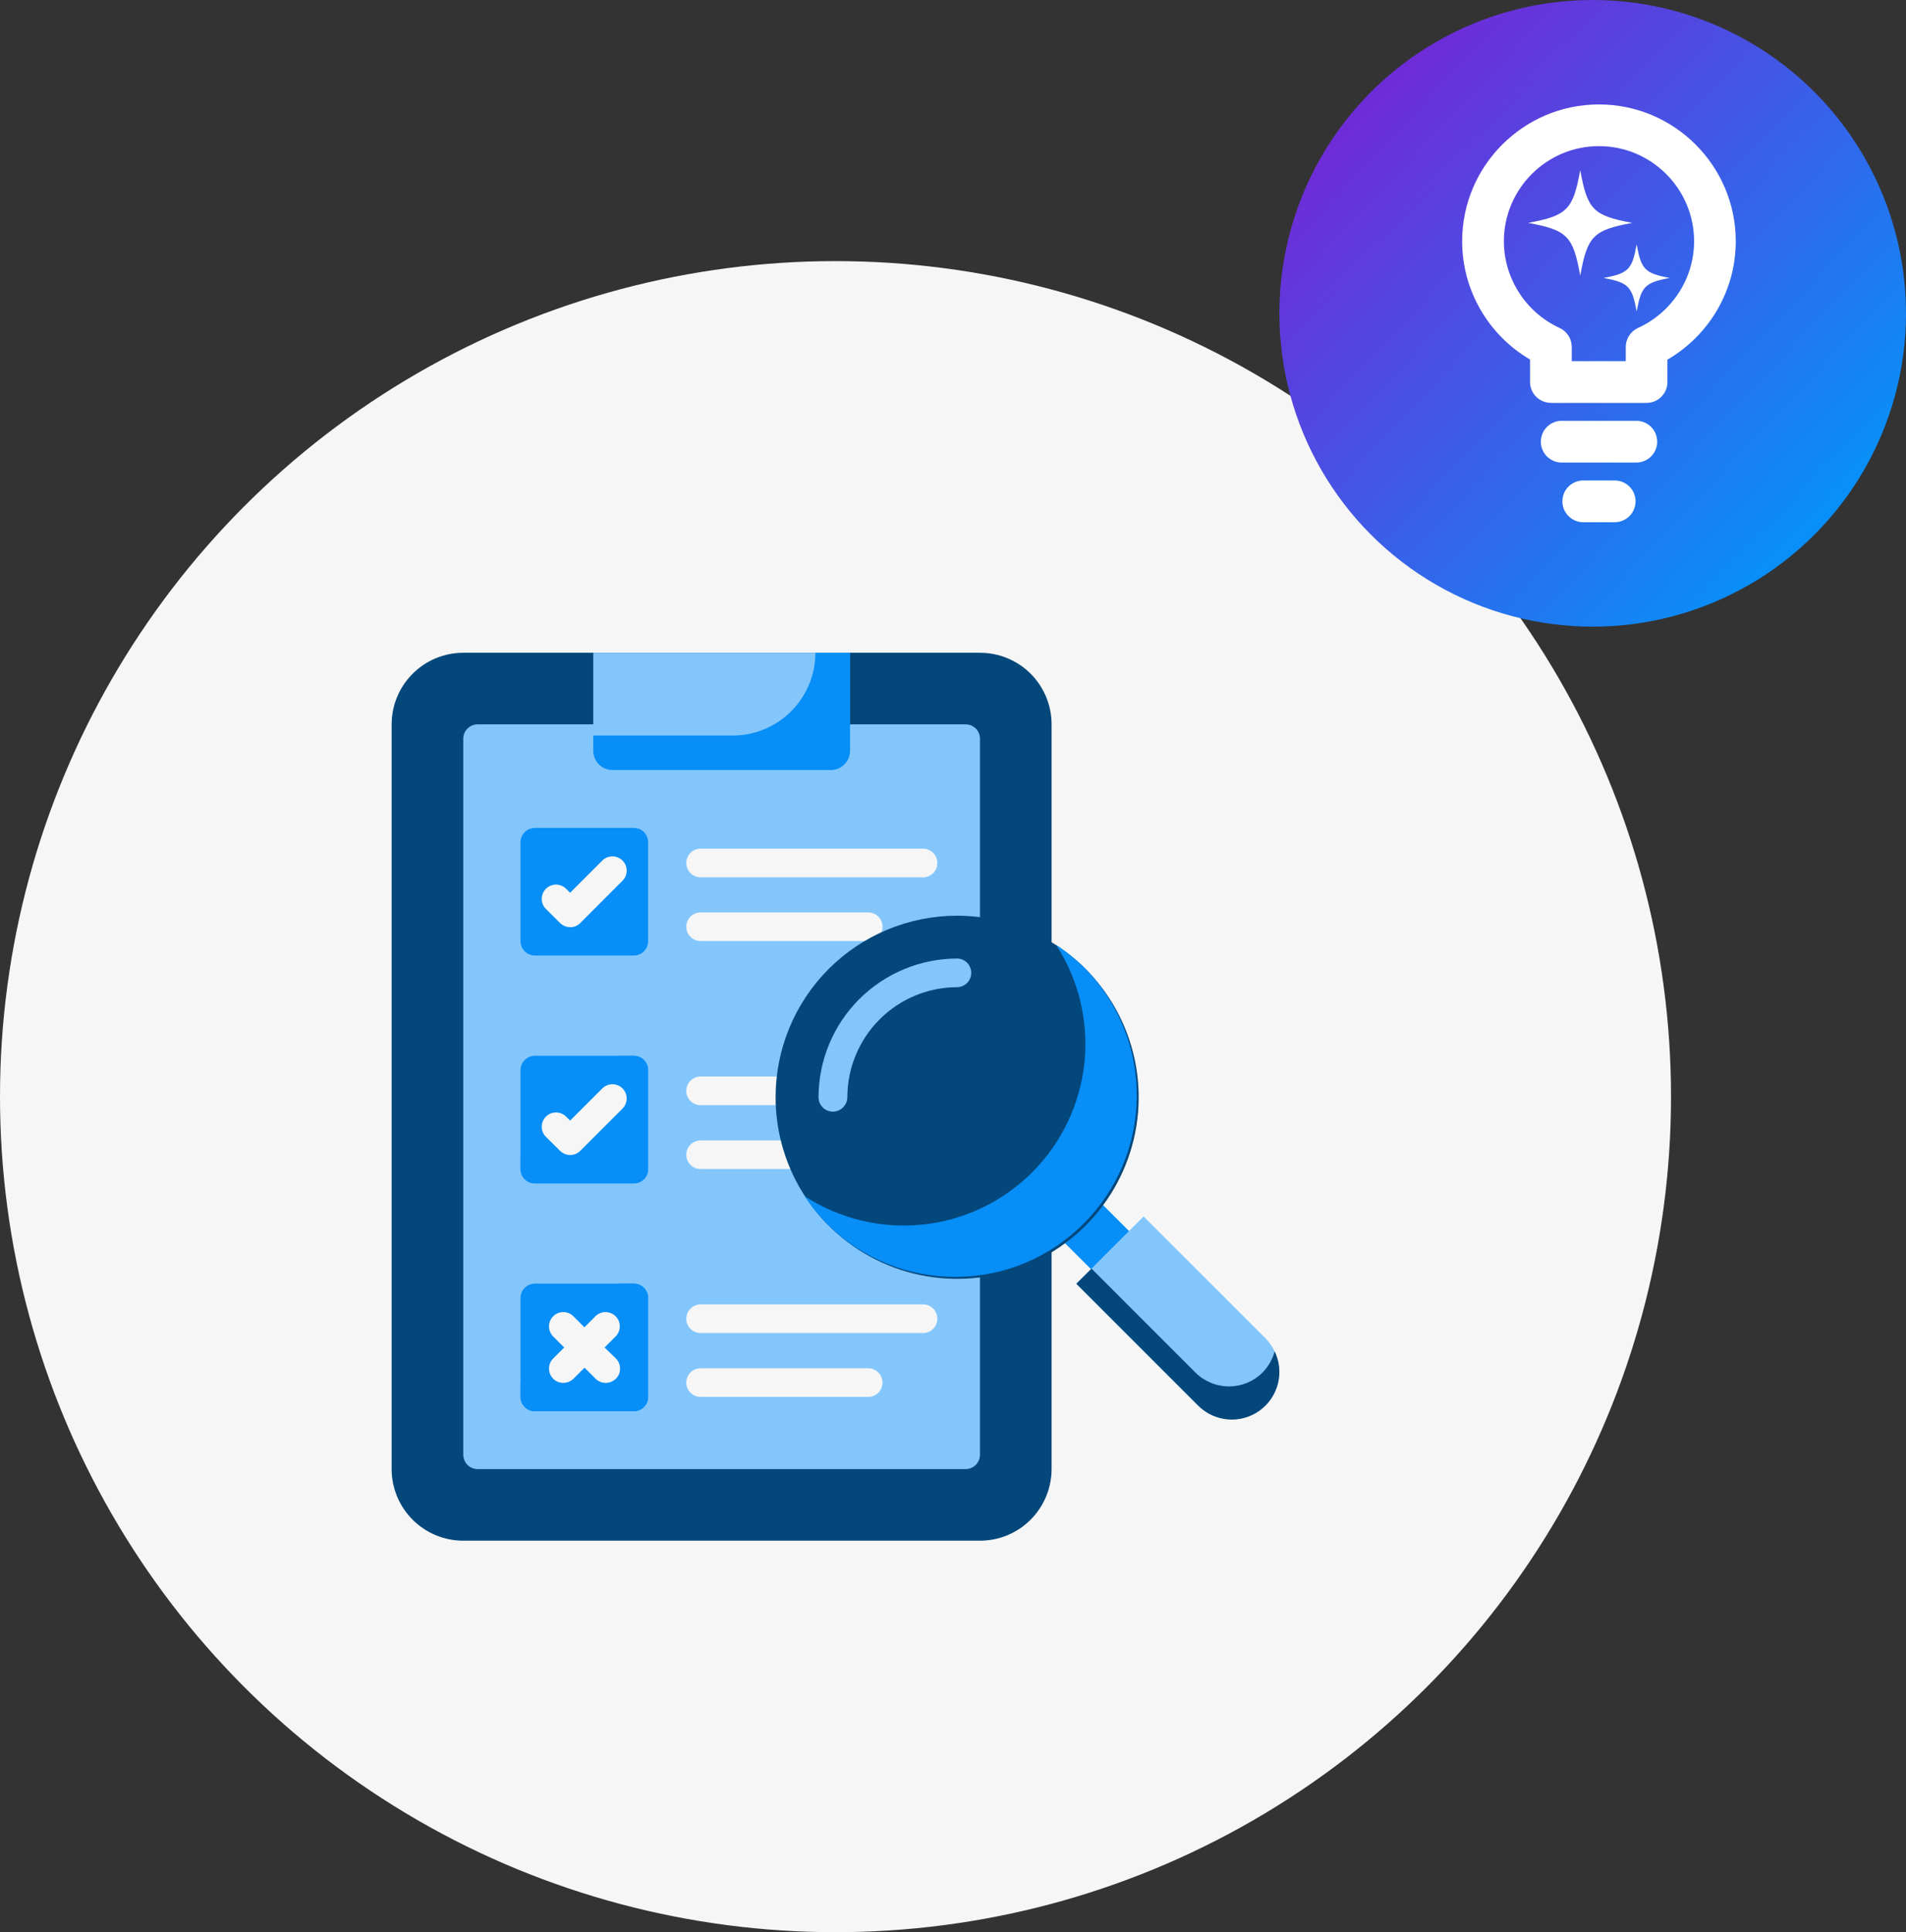 <svg width="73" height="74" viewBox="0 0 73 74" fill="none" xmlns="http://www.w3.org/2000/svg">
<rect x="0" y="0" width="73" height="74" fill="#333333" stroke="none"/>
<circle cx="32" cy="42" r="32" fill="#F6F6F6"/>
<path d="M37.532 25H17.742C17.015 25 16.318 25.289 15.804 25.804C15.289 26.318 15 27.015 15 27.742V56.264C15 56.991 15.289 57.688 15.804 58.203C16.318 58.717 17.015 59.006 17.742 59.006H37.533C38.26 59.006 38.958 58.717 39.472 58.203C39.986 57.688 40.275 56.991 40.276 56.264V27.742C40.276 27.382 40.205 27.025 40.067 26.692C39.93 26.359 39.727 26.057 39.473 25.802C39.218 25.547 38.915 25.345 38.582 25.208C38.249 25.07 37.892 25 37.532 25Z" fill="#03477B"/>
<path d="M36.983 27.742H18.291C18.146 27.743 18.006 27.801 17.904 27.904C17.801 28.006 17.743 28.146 17.743 28.291V55.715C17.743 55.861 17.801 56 17.904 56.103C18.006 56.206 18.146 56.264 18.291 56.264H36.983C37.129 56.264 37.269 56.206 37.372 56.103C37.475 56 37.533 55.861 37.533 55.715V28.291C37.534 28.219 37.52 28.147 37.492 28.08C37.464 28.014 37.424 27.953 37.373 27.902C37.322 27.851 37.261 27.811 37.194 27.783C37.127 27.756 37.056 27.742 36.983 27.742Z" fill="#83C6FB"/>
<path d="M40.79 47.614L42.189 49.007L43.641 47.548L42.249 46.155" fill="#078EF7"/>
<path d="M22.723 25V28.752C22.723 28.948 22.801 29.137 22.939 29.275C23.078 29.414 23.267 29.492 23.463 29.492H31.816C32.013 29.492 32.201 29.414 32.34 29.275C32.479 29.137 32.557 28.948 32.557 28.752V25H22.723Z" fill="#83C6FB"/>
<path d="M31.23 25C31.23 25.841 30.895 26.648 30.301 27.242C29.706 27.837 28.899 28.171 28.058 28.171H22.723V28.752C22.723 28.948 22.801 29.137 22.939 29.275C23.078 29.414 23.267 29.492 23.463 29.492H31.816C32.013 29.492 32.201 29.414 32.34 29.275C32.479 29.137 32.557 28.948 32.557 28.752V25H31.23Z" fill="#078EF7"/>
<path d="M35.338 33.6H26.847C26.774 33.602 26.701 33.589 26.633 33.563C26.565 33.536 26.503 33.496 26.45 33.445C26.398 33.394 26.356 33.333 26.327 33.265C26.299 33.197 26.284 33.125 26.284 33.052C26.284 32.978 26.299 32.906 26.327 32.838C26.356 32.771 26.398 32.71 26.45 32.659C26.503 32.608 26.565 32.568 26.633 32.541C26.701 32.514 26.774 32.501 26.847 32.503H35.338C35.411 32.501 35.484 32.514 35.552 32.541C35.62 32.568 35.683 32.608 35.735 32.659C35.788 32.71 35.829 32.771 35.858 32.838C35.886 32.906 35.901 32.978 35.901 33.052C35.901 33.125 35.886 33.197 35.858 33.265C35.829 33.333 35.788 33.394 35.735 33.445C35.683 33.496 35.62 33.536 35.552 33.563C35.484 33.589 35.411 33.602 35.338 33.6Z" fill="#F6F6F6"/>
<path d="M33.237 36.041H26.847C26.774 36.043 26.701 36.03 26.633 36.003C26.565 35.977 26.503 35.937 26.45 35.885C26.398 35.834 26.356 35.773 26.327 35.706C26.299 35.638 26.284 35.566 26.284 35.492C26.284 35.419 26.299 35.347 26.327 35.279C26.356 35.212 26.398 35.151 26.45 35.099C26.503 35.048 26.565 35.008 26.633 34.981C26.701 34.955 26.774 34.942 26.847 34.944H33.237C33.31 34.942 33.383 34.955 33.451 34.981C33.52 35.008 33.582 35.048 33.634 35.099C33.687 35.151 33.728 35.212 33.757 35.279C33.785 35.347 33.8 35.419 33.8 35.492C33.8 35.566 33.785 35.638 33.757 35.706C33.728 35.773 33.687 35.834 33.634 35.885C33.582 35.937 33.52 35.977 33.451 36.003C33.383 36.03 33.31 36.043 33.237 36.041Z" fill="#F6F6F6"/>
<path d="M35.338 42.327H26.847C26.774 42.329 26.701 42.316 26.633 42.289C26.565 42.263 26.503 42.222 26.45 42.171C26.398 42.12 26.356 42.059 26.327 41.992C26.299 41.924 26.284 41.852 26.284 41.778C26.284 41.705 26.299 41.633 26.327 41.565C26.356 41.498 26.398 41.437 26.45 41.385C26.503 41.334 26.565 41.294 26.633 41.267C26.701 41.241 26.774 41.228 26.847 41.23H35.338C35.481 41.234 35.617 41.293 35.716 41.396C35.816 41.498 35.872 41.635 35.872 41.778C35.872 41.921 35.816 42.059 35.716 42.161C35.617 42.264 35.481 42.323 35.338 42.327Z" fill="#F6F6F6"/>
<path d="M33.237 44.773H26.847C26.774 44.775 26.701 44.762 26.633 44.736C26.565 44.709 26.503 44.669 26.45 44.618C26.398 44.567 26.356 44.506 26.327 44.438C26.299 44.371 26.284 44.298 26.284 44.225C26.284 44.151 26.299 44.079 26.327 44.011C26.356 43.944 26.398 43.883 26.45 43.832C26.503 43.781 26.565 43.74 26.633 43.714C26.701 43.687 26.774 43.674 26.847 43.676H33.237C33.31 43.674 33.383 43.687 33.451 43.714C33.52 43.74 33.582 43.781 33.634 43.832C33.687 43.883 33.728 43.944 33.757 44.011C33.785 44.079 33.8 44.151 33.8 44.225C33.8 44.298 33.785 44.371 33.757 44.438C33.728 44.506 33.687 44.567 33.634 44.618C33.582 44.669 33.52 44.709 33.451 44.736C33.383 44.762 33.31 44.775 33.237 44.773Z" fill="#F6F6F6"/>
<path d="M24.275 31.708H20.485C20.339 31.709 20.2 31.767 20.097 31.869C19.994 31.972 19.937 32.111 19.936 32.257V36.047C19.937 36.192 19.994 36.332 20.097 36.434C20.2 36.537 20.339 36.595 20.485 36.596H24.275C24.42 36.595 24.559 36.537 24.662 36.434C24.765 36.332 24.823 36.192 24.823 36.047V32.257C24.824 32.185 24.81 32.113 24.782 32.047C24.755 31.98 24.714 31.919 24.663 31.868C24.612 31.817 24.552 31.777 24.485 31.75C24.418 31.722 24.347 31.708 24.275 31.708Z" fill="#078EF7"/>
<path d="M24.275 40.435H20.485C20.339 40.435 20.2 40.493 20.097 40.596C19.994 40.699 19.937 40.838 19.936 40.983V44.775C19.937 44.92 19.994 45.059 20.097 45.162C20.2 45.265 20.339 45.323 20.485 45.323H24.275C24.42 45.323 24.559 45.265 24.662 45.162C24.765 45.059 24.823 44.92 24.823 44.775V40.985C24.823 40.839 24.765 40.7 24.663 40.596C24.56 40.493 24.42 40.435 24.275 40.435Z" fill="#078EF7"/>
<path d="M24.275 49.161H20.485C20.339 49.162 20.2 49.22 20.097 49.322C19.994 49.425 19.937 49.565 19.936 49.71V53.5C19.937 53.645 19.994 53.785 20.097 53.887C20.2 53.99 20.339 54.048 20.485 54.049H24.275C24.42 54.048 24.559 53.99 24.662 53.887C24.765 53.785 24.823 53.645 24.823 53.5V49.71C24.823 49.565 24.765 49.425 24.662 49.322C24.559 49.22 24.42 49.162 24.275 49.161Z" fill="#078EF7"/>
<path d="M35.338 51.053H26.847C26.774 51.055 26.701 51.042 26.633 51.016C26.565 50.989 26.503 50.949 26.45 50.898C26.398 50.847 26.356 50.785 26.327 50.718C26.299 50.651 26.284 50.578 26.284 50.505C26.284 50.431 26.299 50.359 26.327 50.291C26.356 50.224 26.398 50.163 26.45 50.112C26.503 50.06 26.565 50.02 26.633 49.994C26.701 49.967 26.774 49.954 26.847 49.956H35.338C35.411 49.954 35.484 49.967 35.552 49.994C35.62 50.02 35.683 50.06 35.735 50.112C35.788 50.163 35.829 50.224 35.858 50.291C35.886 50.359 35.901 50.431 35.901 50.505C35.901 50.578 35.886 50.651 35.858 50.718C35.829 50.785 35.788 50.847 35.735 50.898C35.683 50.949 35.62 50.989 35.552 51.016C35.484 51.042 35.411 51.055 35.338 51.053Z" fill="#F6F6F6"/>
<path d="M33.237 53.499H26.847C26.774 53.501 26.701 53.489 26.633 53.462C26.565 53.435 26.503 53.395 26.45 53.344C26.398 53.293 26.356 53.232 26.327 53.164C26.299 53.097 26.284 53.024 26.284 52.951C26.284 52.878 26.299 52.805 26.327 52.738C26.356 52.67 26.398 52.609 26.45 52.558C26.503 52.507 26.565 52.467 26.633 52.44C26.701 52.413 26.774 52.401 26.847 52.403H33.237C33.31 52.401 33.383 52.413 33.451 52.44C33.52 52.467 33.582 52.507 33.634 52.558C33.687 52.609 33.728 52.67 33.757 52.738C33.785 52.805 33.8 52.878 33.8 52.951C33.8 53.024 33.785 53.097 33.757 53.164C33.728 53.232 33.687 53.293 33.634 53.344C33.582 53.395 33.52 53.435 33.451 53.462C33.383 53.489 33.31 53.501 33.237 53.499Z" fill="#F6F6F6"/>
<path d="M36.658 35.07C38.033 35.07 39.378 35.478 40.521 36.242C41.665 37.006 42.556 38.092 43.082 39.363C43.609 40.633 43.746 42.032 43.478 43.38C43.21 44.729 42.548 45.968 41.575 46.941C40.603 47.913 39.364 48.575 38.015 48.844C36.666 49.112 35.268 48.974 33.997 48.448C32.727 47.922 31.641 47.031 30.877 45.887C30.113 44.743 29.705 43.399 29.705 42.024C29.705 40.18 30.437 38.411 31.741 37.107C33.045 35.803 34.814 35.07 36.658 35.07Z" fill="#03477B"/>
<path d="M41.579 37.106C41.235 36.763 40.856 36.456 40.449 36.19C41.317 37.526 41.699 39.121 41.533 40.706C41.366 42.291 40.66 43.771 39.533 44.898C38.406 46.026 36.926 46.732 35.341 46.899C33.755 47.066 32.161 46.683 30.824 45.816C31.088 46.224 31.396 46.602 31.741 46.945C33.053 48.216 34.811 48.92 36.637 48.905C38.463 48.891 40.211 48.159 41.502 46.867C42.793 45.576 43.525 43.829 43.539 42.003C43.554 40.177 42.85 38.418 41.579 37.106Z" fill="#078EF7"/>
<path d="M31.899 42.575C31.753 42.574 31.614 42.517 31.511 42.414C31.409 42.311 31.351 42.172 31.35 42.026C31.351 40.617 31.911 39.265 32.907 38.268C33.904 37.272 35.256 36.711 36.665 36.71C36.808 36.714 36.944 36.773 37.044 36.876C37.143 36.978 37.199 37.116 37.199 37.259C37.199 37.402 37.143 37.539 37.044 37.641C36.944 37.744 36.808 37.803 36.665 37.807C35.548 37.808 34.477 38.252 33.688 39.042C32.898 39.832 32.455 40.903 32.454 42.02C32.453 42.167 32.394 42.307 32.29 42.411C32.187 42.515 32.046 42.574 31.899 42.575Z" fill="#83C6FB"/>
<path d="M41.223 49.166L45.891 53.834C46.234 54.172 46.696 54.36 47.177 54.358C47.658 54.356 48.118 54.164 48.459 53.824C48.798 53.484 48.99 53.023 48.992 52.542C48.994 52.061 48.806 51.599 48.469 51.256L43.801 46.589L41.223 49.166Z" fill="#83C6FB"/>
<path d="M48.82 51.756C48.737 52.06 48.579 52.337 48.359 52.562C48.19 52.732 47.989 52.866 47.768 52.958C47.547 53.05 47.31 53.097 47.07 53.097C46.831 53.097 46.594 53.05 46.372 52.958C46.151 52.866 45.95 52.732 45.781 52.562L41.805 48.585L41.223 49.166L45.891 53.834C46.195 54.138 46.597 54.325 47.026 54.361C47.454 54.398 47.882 54.281 48.233 54.032C48.584 53.783 48.835 53.418 48.943 53.001C49.05 52.585 49.007 52.144 48.82 51.756Z" fill="#03477B"/>
<path d="M24.275 40.435H23.732C23.731 41.441 23.331 42.406 22.619 43.118C21.908 43.83 20.943 44.23 19.936 44.23V44.775C19.937 44.92 19.994 45.059 20.097 45.162C20.2 45.265 20.339 45.323 20.485 45.323H24.275C24.42 45.323 24.559 45.265 24.662 45.162C24.765 45.059 24.823 44.92 24.823 44.775V40.985C24.823 40.839 24.765 40.7 24.663 40.596C24.56 40.493 24.42 40.435 24.275 40.435Z" fill="#078EF7"/>
<path d="M24.275 49.161H23.732C23.731 50.168 23.331 51.133 22.619 51.844C21.908 52.556 20.943 52.956 19.936 52.956V53.499C19.937 53.645 19.994 53.784 20.097 53.887C20.2 53.99 20.339 54.048 20.485 54.048H24.275C24.42 54.048 24.559 53.99 24.662 53.887C24.765 53.784 24.823 53.645 24.823 53.499V49.709C24.823 49.564 24.765 49.425 24.662 49.322C24.559 49.219 24.42 49.162 24.275 49.161Z" fill="#078EF7"/>
<path d="M21.84 44.235C21.695 44.235 21.555 44.178 21.451 44.076L20.909 43.539C20.806 43.436 20.748 43.297 20.748 43.152C20.748 43.007 20.806 42.868 20.909 42.765C21.011 42.663 21.15 42.605 21.295 42.605C21.44 42.605 21.579 42.663 21.682 42.765L21.835 42.918L23.069 41.684C23.119 41.633 23.18 41.593 23.246 41.566C23.312 41.538 23.384 41.524 23.455 41.524C23.527 41.524 23.598 41.538 23.665 41.566C23.731 41.593 23.791 41.633 23.842 41.684C23.893 41.735 23.933 41.795 23.961 41.862C23.988 41.928 24.002 41.999 24.002 42.071C24.002 42.143 23.988 42.214 23.961 42.28C23.933 42.346 23.893 42.407 23.842 42.458L22.224 44.075C22.174 44.126 22.115 44.166 22.049 44.194C21.983 44.221 21.913 44.235 21.842 44.234L21.84 44.235Z" fill="#F6F6F6"/>
<path d="M23.156 51.607L23.578 51.185C23.681 51.082 23.738 50.943 23.738 50.798C23.738 50.653 23.681 50.514 23.578 50.411C23.476 50.309 23.336 50.251 23.191 50.251C23.046 50.251 22.907 50.309 22.805 50.411L22.383 50.834L21.96 50.411C21.858 50.309 21.719 50.251 21.574 50.251C21.429 50.251 21.29 50.309 21.187 50.411C21.084 50.514 21.027 50.653 21.027 50.798C21.027 50.943 21.084 51.082 21.187 51.185L21.609 51.607L21.187 52.029C21.136 52.08 21.096 52.14 21.068 52.206C21.041 52.273 21.027 52.344 21.027 52.416C21.027 52.488 21.041 52.559 21.068 52.625C21.096 52.691 21.136 52.752 21.187 52.802C21.238 52.854 21.299 52.894 21.366 52.922C21.433 52.949 21.504 52.962 21.576 52.961C21.722 52.961 21.861 52.904 21.966 52.802L22.388 52.38L22.81 52.802C22.861 52.854 22.922 52.894 22.989 52.922C23.055 52.949 23.127 52.962 23.199 52.961C23.345 52.961 23.484 52.904 23.589 52.802C23.64 52.752 23.68 52.691 23.707 52.625C23.735 52.559 23.749 52.488 23.749 52.416C23.749 52.344 23.735 52.273 23.707 52.206C23.68 52.14 23.64 52.08 23.589 52.029L23.156 51.607Z" fill="#F6F6F6"/>
<path d="M21.84 35.509C21.695 35.508 21.555 35.452 21.451 35.35L20.909 34.812C20.858 34.762 20.817 34.702 20.79 34.635C20.763 34.569 20.748 34.498 20.748 34.426C20.748 34.354 20.763 34.283 20.79 34.217C20.817 34.15 20.858 34.09 20.909 34.039C20.959 33.989 21.02 33.948 21.086 33.921C21.152 33.893 21.223 33.879 21.295 33.879C21.367 33.879 21.438 33.893 21.505 33.921C21.571 33.948 21.631 33.989 21.682 34.039L21.835 34.192L23.069 32.958C23.171 32.855 23.31 32.798 23.455 32.798C23.6 32.798 23.739 32.855 23.842 32.958C23.945 33.061 24.002 33.2 24.002 33.345C24.002 33.49 23.945 33.629 23.842 33.731L22.224 35.351C22.174 35.402 22.115 35.442 22.049 35.469C21.983 35.497 21.913 35.511 21.842 35.51L21.84 35.509Z" fill="#F6F6F6"/>
<circle cx="61" cy="12" r="12" fill="url(#paint0_linear_580_5120)"/>
<path d="M60.523 6.515C60.249 8.031 60.025 8.257 58.533 8.536C60.027 8.814 60.249 9.041 60.523 10.557C60.797 9.041 61.021 8.814 62.513 8.536C61.019 8.257 60.797 8.031 60.523 6.515Z" fill="white"/>
<path d="M62.684 9.36C62.51 10.324 62.368 10.468 61.419 10.645C62.368 10.823 62.51 10.967 62.684 11.931C62.859 10.967 63 10.823 63.95 10.645C63 10.468 62.859 10.324 62.684 9.36Z" fill="white"/>
<path d="M59.399 15.428C58.959 15.428 58.6 15.07 58.6 14.629V13.769C56.991 12.824 56 11.104 56 9.24C56 6.35 58.352 4 61.24 4C64.128 4 66.48 6.352 66.48 9.241C66.48 11.11 65.482 12.831 63.863 13.773V14.632C63.863 15.072 63.505 15.431 63.064 15.431H59.396L59.399 15.428ZM62.267 13.831V13.287C62.267 12.975 62.45 12.69 62.735 12.56C64.04 11.965 64.884 10.663 64.884 9.24C64.884 7.232 63.25 5.597 61.242 5.597C59.233 5.597 57.599 7.232 57.599 9.24C57.599 10.66 58.437 11.963 59.734 12.561C60.017 12.691 60.198 12.975 60.198 13.287V13.831H62.269H62.267Z" fill="white"/>
<path d="M59.813 17.715C59.373 17.715 59.014 17.357 59.014 16.916C59.014 16.474 59.372 16.116 59.813 16.116H62.671C63.111 16.116 63.471 16.474 63.471 16.916C63.471 17.357 63.113 17.715 62.671 17.715H59.813Z" fill="white"/>
<path d="M60.639 20C60.199 20 59.839 19.642 59.839 19.201C59.839 18.759 60.197 18.401 60.639 18.401H61.843C62.283 18.401 62.642 18.759 62.642 19.201C62.642 19.642 62.285 20 61.843 20H60.639Z" fill="white"/>
<defs>
<linearGradient id="paint0_linear_580_5120" x1="52.5" y1="4" x2="69.5" y2="20" gradientUnits="userSpaceOnUse">
<stop stop-color="#6E2CD8"/>
<stop offset="1" stop-color="#098FF8"/>
</linearGradient>
</defs>
</svg>
